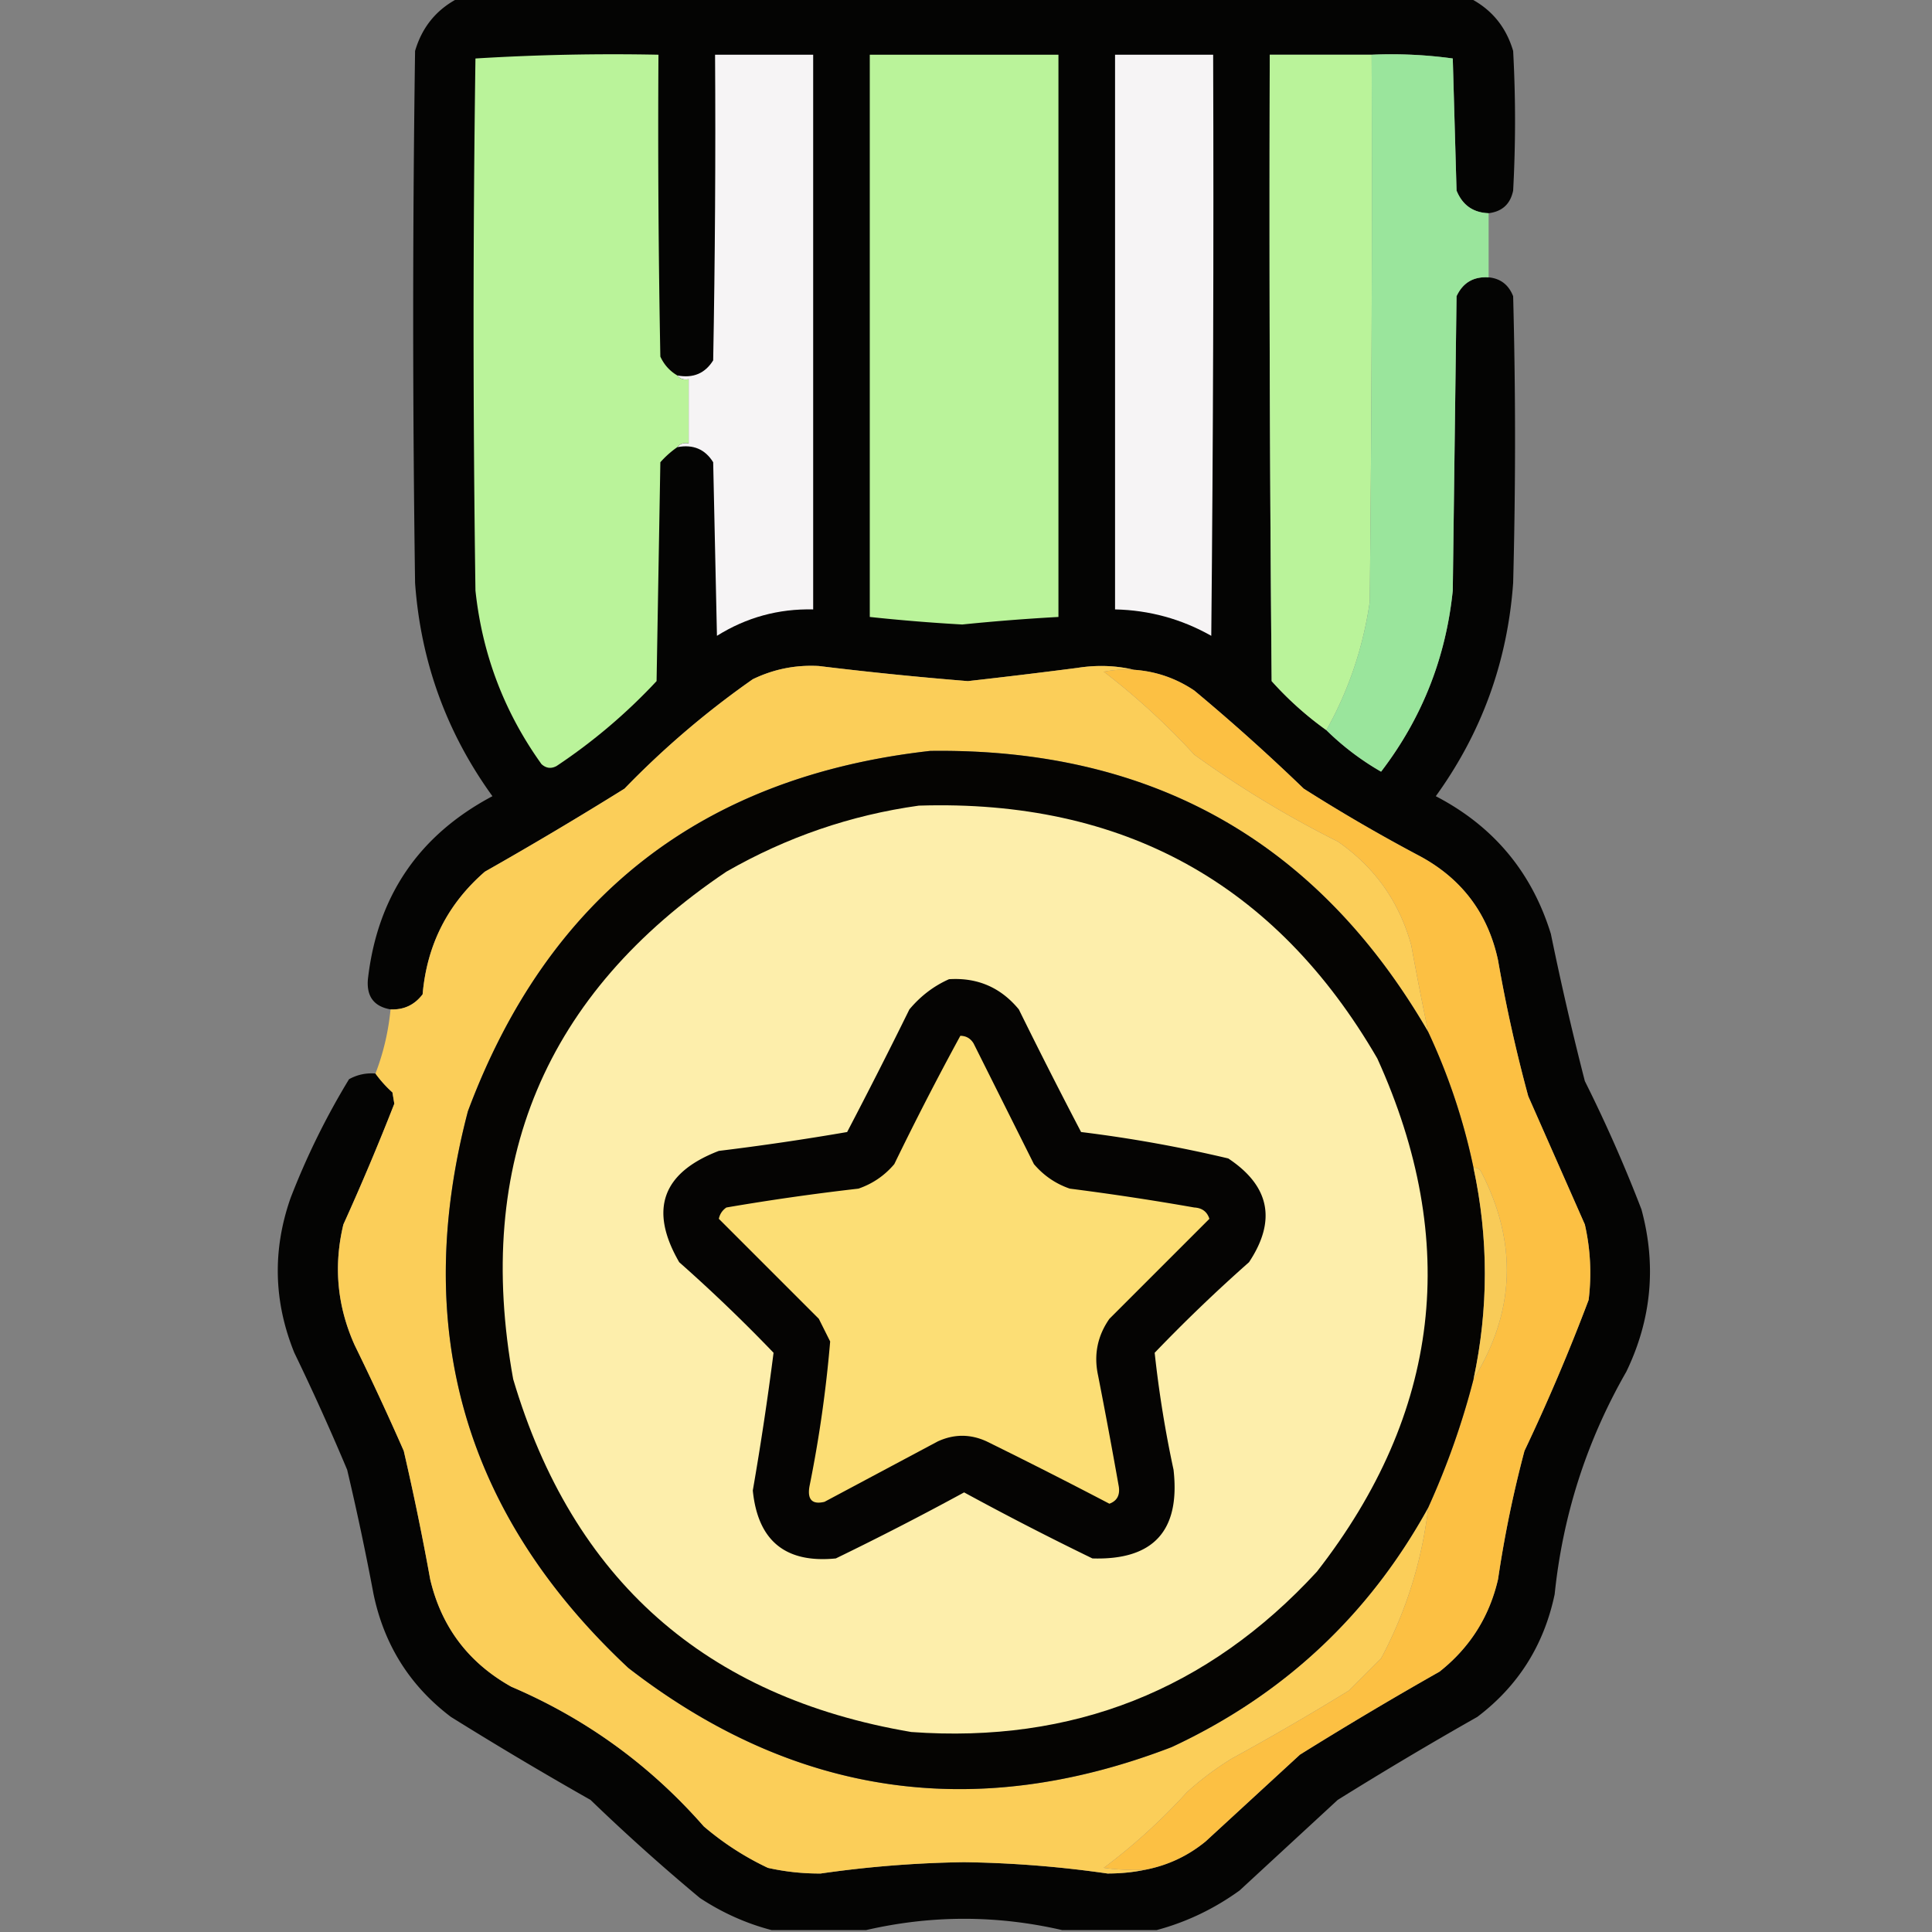 <?xml version="1.0" encoding="UTF-8"?>
<svg data-bbox="73.615 -0.5 363.646 512" height="512" width="512" xmlns="http://www.w3.org/2000/svg" shape-rendering="geometricPrecision" text-rendering="geometricPrecision" image-rendering="optimizeQuality" fill-rule="evenodd" clip-rule="evenodd" data-type="ugc">
    <rect width="100%" height="100%" fill="#808080" stroke="none"/>
    <g>
        <path d="M121.5-.5h268c5.794 2.97 9.627 7.636 11.5 14a342.33 342.33 0 0 1 0 37c-.728 3.561-2.894 5.561-6.5 6-4.102-.14-6.936-2.14-8.5-6l-1-35a119.035 119.035 0 0 0-21.5-1h-27c-.167 55.334 0 110.668.5 166a88.62 88.62 0 0 0 14.5 13 71.068 71.068 0 0 0 14.5 11c10.83-14.144 17.163-30.144 19-48l1-78c1.674-3.589 4.507-5.255 8.5-5 3.142.3 5.309 1.966 6.5 5 .667 25.333.667 50.667 0 76-1.501 20.841-8.334 39.674-20.5 56.5 15.282 7.944 25.449 20.111 30.5 36.5a810.272 810.272 0 0 0 9 39 385.08 385.08 0 0 1 15 34c4.016 14.809 2.682 29.142-4 43-10.493 18.297-16.826 37.964-19 59-2.826 13.467-9.659 24.3-20.5 32.5a1026.968 1026.968 0 0 0-37 22l-26 24c-6.766 4.885-14.1 8.385-22 10.5h-25c-17.333-4-34.667-4-52 0h-25c-6.714-1.748-13.047-4.581-19-8.5a532.692 532.692 0 0 1-29-26 1026.968 1026.968 0 0 1-37-22c-10.841-8.2-17.674-19.033-20.5-32.5a725.102 725.102 0 0 0-7-33 645.75 645.75 0 0 0-14-31c-5.491-13.554-5.825-27.22-1-41A197.39 197.39 0 0 1 92.5 286c2.177-1.202 4.51-1.702 7-1.5a31.447 31.447 0 0 0 4.5 5l.5 3a665.93 665.93 0 0 1-13.5 32c-2.645 11.007-1.645 21.674 3 32a752.257 752.257 0 0 1 13 28 706.193 706.193 0 0 1 7 34c2.969 12.64 10.136 22.14 21.5 28.5 19.798 8.463 36.798 20.797 51 37a75.853 75.853 0 0 0 17 11 61.935 61.935 0 0 0 14 1.5 293.226 293.226 0 0 1 38-3 293.226 293.226 0 0 1 38 3c3.518-.002 6.851-.335 10-1 5.976-1.155 11.309-3.655 16-7.5l25-23a1026.968 1026.968 0 0 1 37-22c8.036-6.366 13.203-14.533 15.5-24.5a307.43 307.43 0 0 1 7-34 526.603 526.603 0 0 0 17-40 57.833 57.833 0 0 0-1-20l-15-34a399.213 399.213 0 0 1-8-36c-2.637-12.303-9.47-21.469-20.5-27.5a450.956 450.956 0 0 1-31-18 532.692 532.692 0 0 0-29-26c-4.862-3.267-10.195-5.101-16-5.5-4.816-1.15-9.816-1.316-15-.5a1712.3 1712.3 0 0 1-29 3.5 958.24 958.24 0 0 1-39.5-4c-6.143-.339-11.976.828-17.5 3.5a233.623 233.623 0 0 0-34 29 1026.968 1026.968 0 0 1-37 22c-9.856 8.545-15.356 19.378-16.5 32.5-2.141 2.821-4.975 4.154-8.5 4-4.395-.766-6.395-3.433-6-8 2.499-21.991 13.499-38.158 33-48.5-12.166-16.826-18.999-35.659-20.5-56.5-.667-47-.667-94 0-141 1.873-6.364 5.706-11.03 11.5-14Z" fill="#020201" opacity=".976"/>
        <path d="M179.5 99.5c.709.904 1.709 1.237 3 1v17c-1.291-.237-2.291.096-3 1a25.14 25.14 0 0 0-4.5 4l-1 58a149.166 149.166 0 0 1-26.5 22.5c-1.444.781-2.777.614-4-.5-9.864-13.752-15.697-29.085-17.5-46-.667-47-.667-94 0-141a594.899 594.899 0 0 1 48.5-1c-.167 26.669 0 53.335.5 80 .996 2.16 2.496 3.827 4.5 5Z" fill="#baf39a"/>
        <path d="M179.5 118.5c.709-.904 1.709-1.237 3-1v-17c-1.291.237-2.291-.096-3-1 4.184.796 7.35-.537 9.5-4 .5-26.998.667-53.998.5-81h26v147c-9.209-.208-17.709 2.126-25.5 7l-1-46c-2.15-3.463-5.316-4.796-9.5-4Z" fill="#f6f4f5"/>
        <path d="M230.5 14.5h50v149a550.818 550.818 0 0 0-25.5 2 487.417 487.417 0 0 1-24.5-2v-149Z" fill="#baf39a"/>
        <path d="M295.5 14.5h26c.167 51.334 0 102.668-.5 154-7.903-4.467-16.403-6.8-25.5-7v-147Z" fill="#f6f4f5"/>
        <path d="M363.5 14.5c.167 48.334 0 96.668-.5 145-1.767 12.136-5.6 23.469-11.5 34a88.62 88.62 0 0 1-14.5-13c-.5-55.332-.667-110.666-.5-166h27Z" fill="#baf39a"/>
        <path d="M363.5 14.5c7.255-.313 14.421.02 21.5 1l1 35c1.564 3.86 4.398 5.86 8.5 6v17c-3.993-.255-6.826 1.411-8.5 5l-1 78c-1.837 17.856-8.17 33.856-19 48a71.068 71.068 0 0 1-14.5-11c5.9-10.531 9.733-21.864 11.5-34 .5-48.332.667-96.666.5-145Z" fill="#9ae59c"/>
        <path d="M300.5 177.5a32.462 32.462 0 0 0-8 .5 186.57 186.57 0 0 1 24 22 273.542 273.542 0 0 0 38 23c9.814 6.788 16.314 15.955 19.5 27.5a900.983 900.983 0 0 0 4.5 23c-29.247-50.469-73.247-75.302-132-74.5-60.423 6.786-101.256 38.619-122.5 95.5-15.123 57.684-.956 106.85 42.5 147.5 43.931 34.033 91.931 41.033 144 21 29.637-13.807 52.303-34.973 68-63.5-1.661 14.148-5.828 27.482-12.5 40l-8.5 8.5a713.94 713.94 0 0 1-31 18 78.664 78.664 0 0 0-12 9 155.6 155.6 0 0 1-22 20c3.652.499 7.318.665 11 .5-3.149.665-6.482.998-10 1a293.226 293.226 0 0 0-38-3 293.226 293.226 0 0 0-38 3 61.935 61.935 0 0 1-14-1.5 75.853 75.853 0 0 1-17-11c-14.202-16.203-31.202-28.537-51-37-11.364-6.36-18.531-15.86-21.5-28.5a706.193 706.193 0 0 0-7-34 752.257 752.257 0 0 0-13-28c-4.645-10.326-5.645-20.993-3-32a665.93 665.93 0 0 0 13.5-32l-.5-3a31.447 31.447 0 0 1-4.5-5c2.079-5.378 3.413-11.044 4-17 3.525.154 6.359-1.179 8.5-4 1.144-13.122 6.644-23.955 16.5-32.5a1026.968 1026.968 0 0 0 37-22 233.623 233.623 0 0 1 34-29c5.524-2.672 11.357-3.839 17.5-3.5a958.24 958.24 0 0 0 39.5 4 1712.3 1712.3 0 0 0 29-3.5c5.184-.816 10.184-.65 15 .5Z" fill="#fbce59" opacity=".999"/>
        <path d="M300.5 177.5c5.805.399 11.138 2.233 16 5.5a532.692 532.692 0 0 1 29 26 450.956 450.956 0 0 0 31 18c11.03 6.031 17.863 15.197 20.5 27.5a399.213 399.213 0 0 0 8 36l15 34a57.833 57.833 0 0 1 1 20 526.603 526.603 0 0 1-17 40 307.43 307.43 0 0 0-7 34c-2.297 9.967-7.464 18.134-15.5 24.5a1026.968 1026.968 0 0 0-37 22l-25 23c-4.691 3.845-10.024 6.345-16 7.5a60.931 60.931 0 0 1-11-.5 155.6 155.6 0 0 0 22-20 78.664 78.664 0 0 1 12-9 713.94 713.94 0 0 0 31-18l8.5-8.5c6.672-12.518 10.839-25.852 12.5-40 5.027-11.086 9.027-22.42 12-34 11.061-17.88 11.727-36.214 2-55-.457-.798-1.124-1.131-2-1a163.173 163.173 0 0 0-12-36 900.983 900.983 0 0 1-4.5-23c-3.186-11.545-9.686-20.712-19.5-27.5a273.542 273.542 0 0 1-38-23 186.57 186.57 0 0 0-24-22 32.462 32.462 0 0 1 8-.5Z" fill="#fcc043"/>
        <path d="M378.5 273.5a163.173 163.173 0 0 1 12 36c3.999 18.657 3.999 37.324 0 56-2.973 11.58-6.973 22.914-12 34-15.697 28.527-38.363 49.693-68 63.5-52.069 20.033-100.069 13.033-144-21-43.456-40.65-57.623-89.816-42.5-147.5 21.244-56.881 62.077-88.714 122.5-95.5 58.753-.802 102.753 24.031 132 74.5Z" fill="#050402"/>
        <path d="M243.5 213.5c54.104-1.71 94.604 20.623 121.5 67 22.086 48.642 16.753 93.975-16 136-28.906 31.418-64.739 45.585-107.5 42.5-54.589-9.256-89.756-40.423-105.5-93.5-10.404-57.334 8.429-102.167 56.5-134.5 15.965-9.154 32.965-14.987 51-17.5Z" fill="#fdeeab"/>
        <path d="M251.5 259.5c7.539-.48 13.705 2.187 18.5 8a1481.665 1481.665 0 0 0 16.5 32.5 357.591 357.591 0 0 1 39 7c10.996 7.294 12.829 16.46 5.5 27.5a423.57 423.57 0 0 0-25 24 299.64 299.64 0 0 0 5 31c1.832 16.165-5.334 23.998-21.5 23.5a815.748 815.748 0 0 1-34-17.5 815.748 815.748 0 0 1-34 17.5c-13.334 1.332-20.667-4.668-22-18a824.847 824.847 0 0 0 5.5-36.5 423.57 423.57 0 0 0-25-24c-8.037-13.887-4.537-23.72 10.5-29.5a696.345 696.345 0 0 0 34-5 1481.665 1481.665 0 0 0 16.5-32.5c2.975-3.548 6.475-6.214 10.5-8Z" fill="#050403"/>
        <path d="M254.5 274.5c1.517.011 2.684.677 3.5 2l16 32c2.593 3.043 5.76 5.21 9.5 6.5a708.036 708.036 0 0 1 33 5c2.073.118 3.407 1.118 4 3L294 349.5c-3.174 4.56-4.174 9.56-3 15a1579.467 1579.467 0 0 1 5.5 29.5c.326 2.271-.508 3.771-2.5 4.5a1482.82 1482.82 0 0 0-32.5-16.5c-4.333-2-8.667-2-13 0l-30 16c-3.227.774-4.56-.559-4-4a334.458 334.458 0 0 0 5.5-38.5l-3-6-26.5-26.5c.259-1.261.926-2.261 2-3a633.732 633.732 0 0 1 35-5c3.774-1.302 6.941-3.469 9.5-6.5a813.574 813.574 0 0 1 17.5-34Z" fill="#fcde75"/>
        <path d="M390.5 309.5c.876-.131 1.543.202 2 1 9.727 18.786 9.061 37.12-2 55 3.999-18.676 3.999-37.343 0-56Z" fill="#f8cb58"/>
    </g>
</svg>
